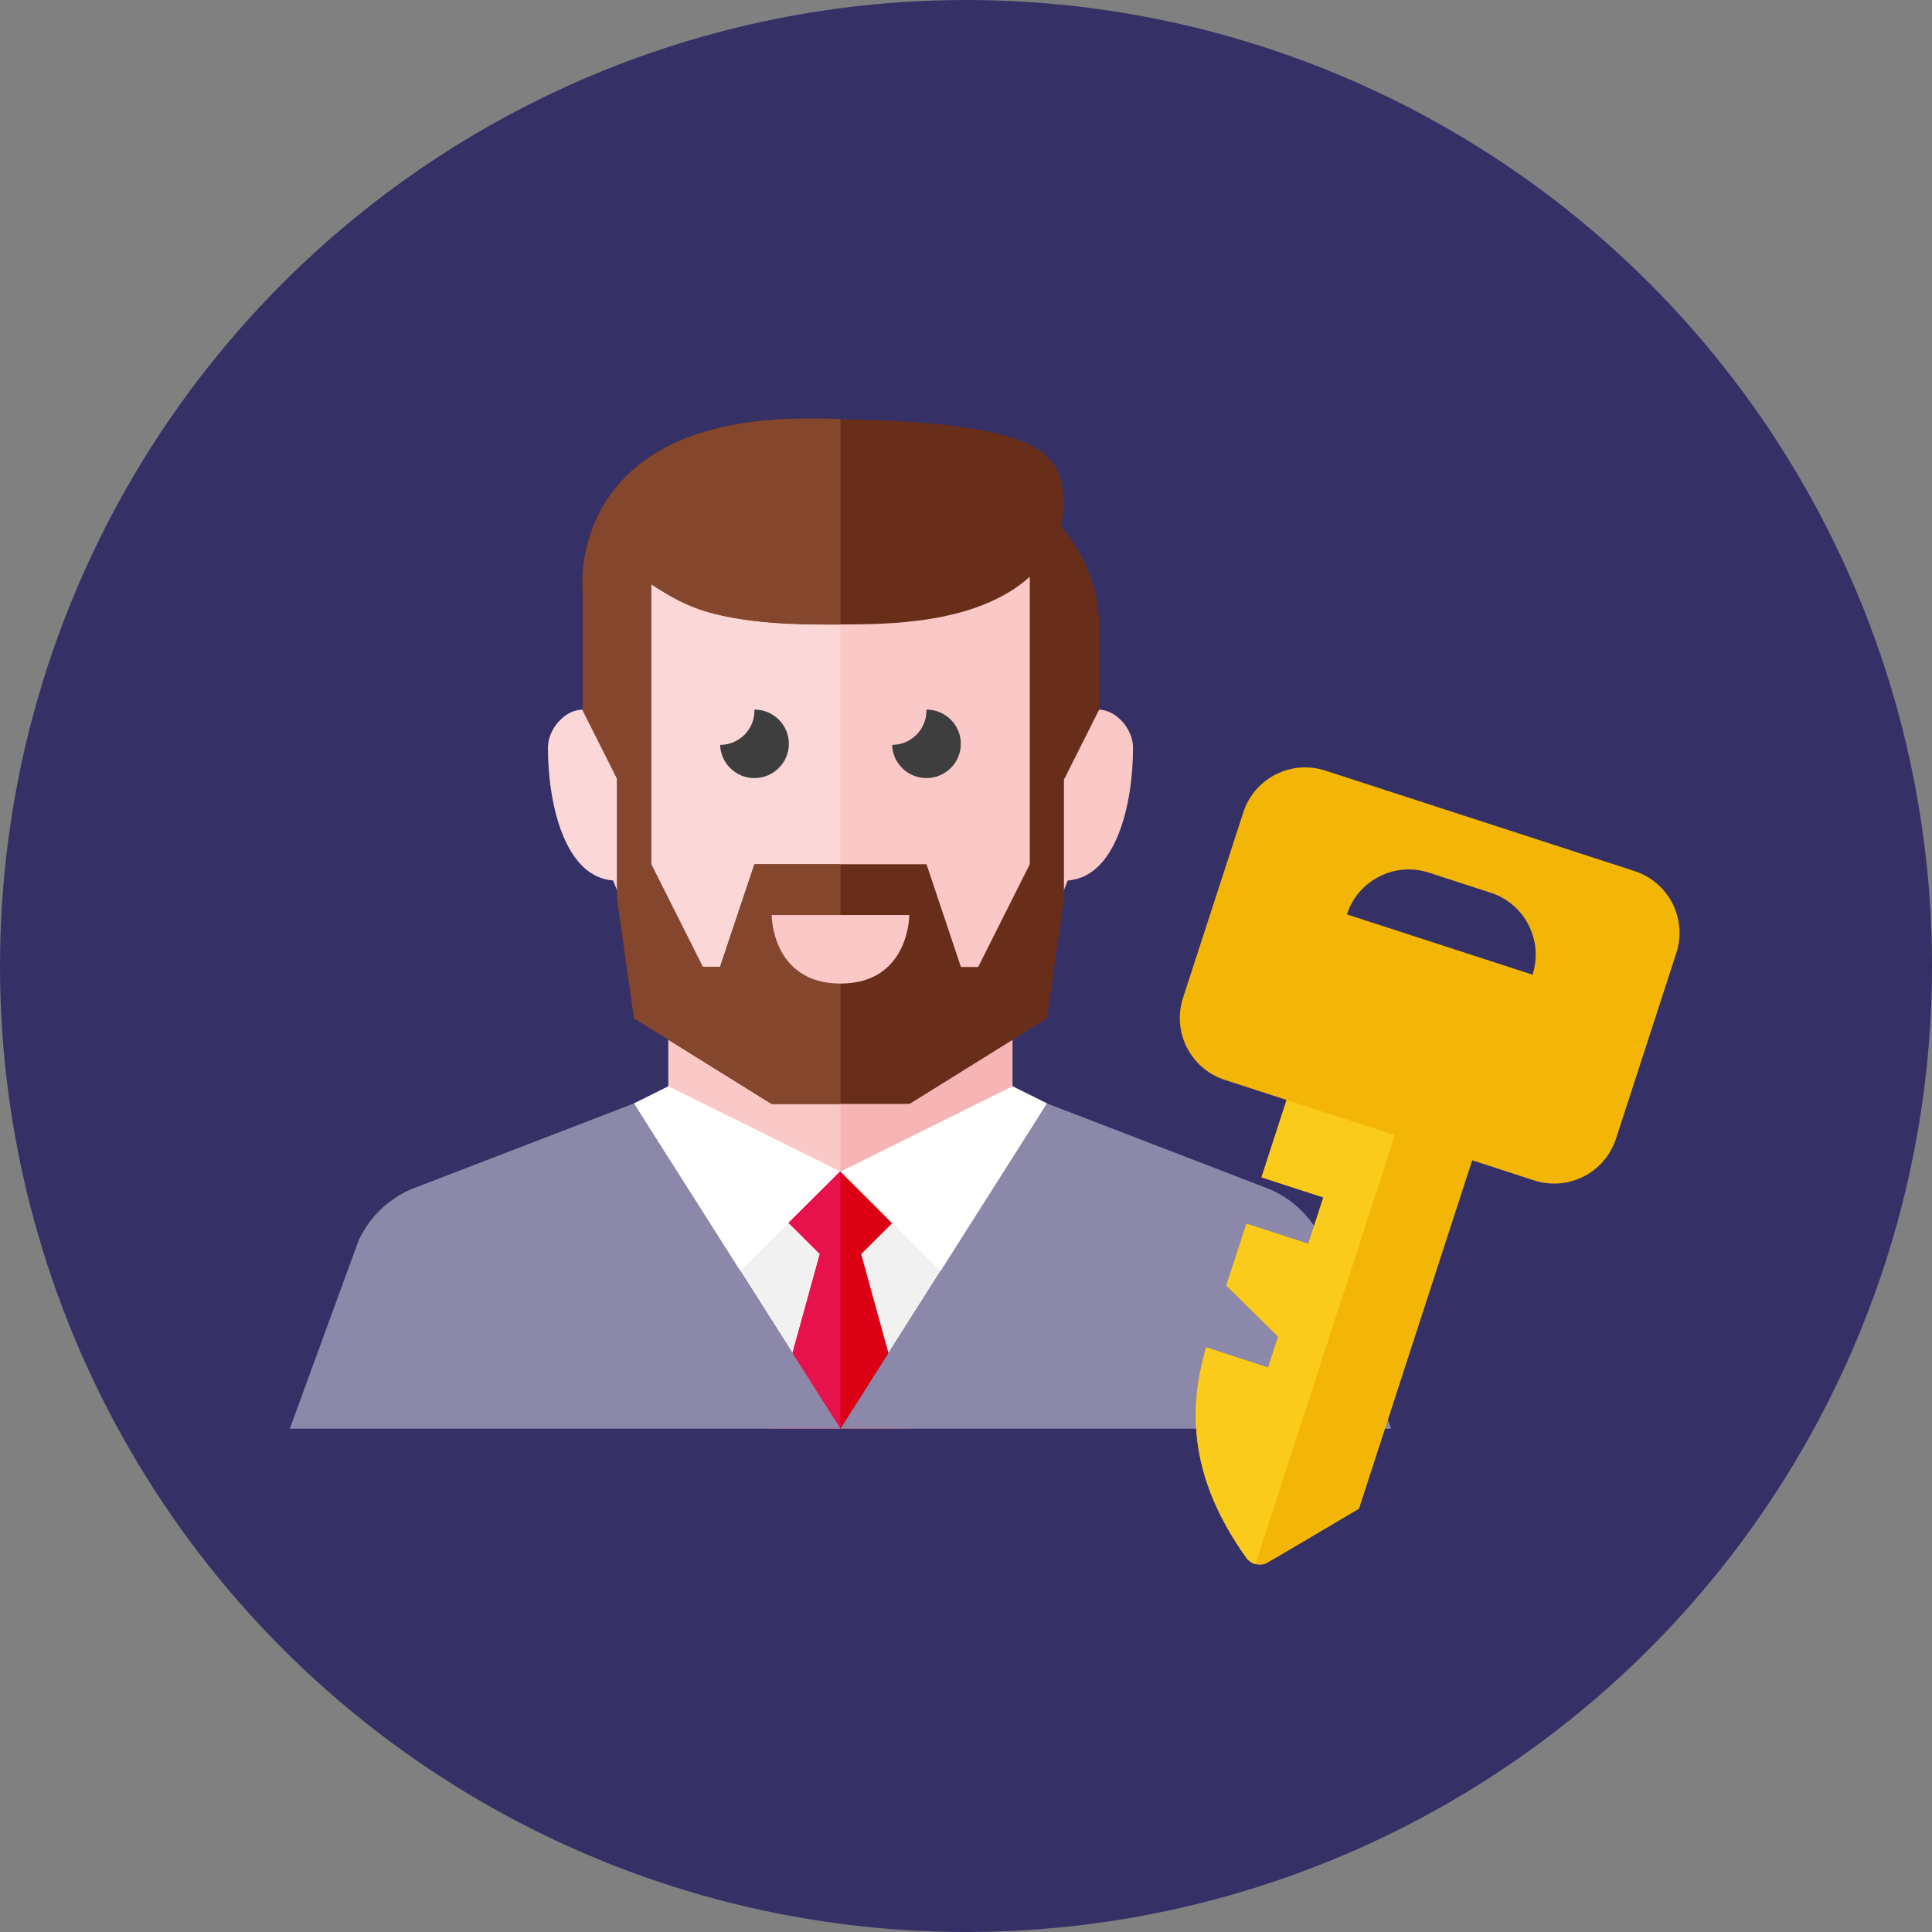 <svg width="60" height="60" viewBox="0 0 60 60" xmlns="http://www.w3.org/2000/svg" xmlns:xlink="http://www.w3.org/1999/xlink"><rect x="0" y="0" width="60" height="60" fill="#808080" stroke="none"/><title>Owner-icon</title><desc>Created with Sketch.</desc><g id="Page-1" stroke="none" stroke-width="1" fill="none" fill-rule="evenodd"><g id="BV-Address-HP-ORG-1400-V2" transform="translate(-134, -2195)"><g id="SS-B-WhatInfo" transform="translate(133, 2080)"><g id="icons" transform="translate(0, 115)"><g id="Owner-icon" transform="translate(1, 0)"><circle id="background" fill="#353167" cx="30" cy="30" r="30"/><g id="Group" transform="translate(9, 13)"><polygon id="Fill-749" fill="#f1f1f2" points="17.102 31.369 10.689 21.266 23.515 21.266"/><path d="M19.239 21.284H17.102 14.964l-3.207-1.995v1.711s0 3.988 5.344 3.988c5.344.0 5.344-3.988 5.344-3.988V19.289l-3.207 1.995z" id="Fill-750" fill="#f7b4b4"/><path d="M26.187 10.22C26.187 9.629 25.653 9.039 25.119 9.039c-.534.0-.534.591-.534.591V9.039C24.575 4.254 24.037 1.063 17.102 1.063c-6.935.0-7.473 3.19-7.482 7.975v4.252l2.138 5.317 2.728 2.125c.304.34.74.534 1.197.534h1.419 1.419C18.978 21.266 19.414 21.072 19.718 20.732l2.728-2.125 1.714-4.263C25.675 14.237 26.187 11.95 26.187 10.22" id="Fill-751" fill="#fbc8c8"/><path d="M9.62 9.039v.591s0-.591-.534-.591c-.534.0-1.069.591-1.069 1.181.0 1.73.512 4.016 2.027 4.125l1.714 4.263 2.728 2.125C14.79 21.072 15.226 21.266 15.683 21.266h1.419V1.063c-6.935.0-7.473 3.19-7.482 7.975" id="Fill-752" fill="#fbd7d7"/><polygon id="Fill-753" fill="#fbc8c8" points="13.361 17.03 13.367 17.012 12.817 17.012 12.826 17.03"/><path d="M17.102 21.284H14.964l-3.207-1.995v1.711s0 3.988 5.344 3.988V21.284z" id="Fill-754" fill="#fbc8c8"/><path d="M21.377 17.03h-.534l-1.069-3.19H17.102 14.43l-1.069 3.19H12.826l-1.603-3.19V5.143c1.784 1.194 3.641 1.261 5.879 1.252V6.393C18.493 6.387 21.319 6.41 22.981 4.912V13.84l-1.603 3.19zM23.946 3.336C23.999 3.114 24.024 2.889 24.024 2.665 24.024 1.154 23.539.122 17.102.021V.008C16.763.004 16.413-0 16.041-0c-6.687.0-6.971 4.243-6.956 5.146C9.088 5.254 9.094 5.317 9.094 5.317V9.048 9.055L10.163 11.182v3.722L10.688 18.624l4.276 2.66h2.138 2.138l4.276-2.66.526-3.72V11.182H24.058l1.069-2.127V6.38c0-1.051-.396-2.097-1.181-3.044z" id="Fill-755" fill="#692e19"/><path d="M17.102 6.395V.008C16.764.004 16.414-0 16.042-0c-7.482.0-6.948 5.317-6.948 5.317V9.055L10.163 11.182v3.722l.526 3.72 4.276 2.66h2.138V13.84H14.43l-1.069 3.19H12.827l-1.603-3.19V5.139c1.17.783 2.104 1.271 5.879 1.256" id="Fill-756" fill="#84462d"/><path d="M15.499 10.1c0-.587-.479-1.063-1.069-1.063C14.429 9.037 14.428 9.038 14.427 9.038 14.427 9.049 14.43 9.059 14.43 9.07 14.43 9.656 13.953 10.132 13.364 10.133 13.382 10.705 13.851 11.164 14.43 11.164 15.02 11.164 15.499 10.687 15.499 10.1" id="Fill-757" fill="#3e3e3f"/><path d="M20.84 10.1c0-.587-.479-1.063-1.069-1.063C19.77 9.037 19.769 9.038 19.768 9.038 19.768 9.049 19.771 9.059 19.771 9.07 19.771 9.656 19.294 10.132 18.705 10.133 18.723 10.705 19.192 11.164 19.771 11.164 20.361 11.164 20.84 10.687 20.84 10.1" id="Fill-758" fill="#3e3e3f"/><polygon id="Fill-759" fill="#fff" points="10.689 21.266 11.758 20.734 17.094 23.382 13.895 26.583"/><polygon id="Fill-760" fill="#fff" points="23.515 21.266 22.446 20.734 17.11 23.382 20.309 26.583"/><polygon id="Fill-761" fill="#dc0015" points="19.24 31.369 17.744 25.946 18.705 24.99 17.092 23.382 15.49 24.976 16.461 25.943 14.964 31.369"/><polygon id="Fill-762" fill="#e7114c" points="17.102 31.369 17.102 23.393 17.092 23.382 15.49 24.976 16.461 25.943 14.964 31.369"/><path d="M0 31.369l2.138-5.849C2.466 24.812 3.045 24.248 3.764 23.935l6.925-2.667 6.413 10.102H0z" id="Fill-763" fill="#8b88aa"/><path d="M34.204 31.369l-2.138-5.849C31.738 24.812 31.159 24.248 30.44 23.935l-6.925-2.667-6.413 10.102H34.204z" id="Fill-764" fill="#8b88aa"/><path d="M14.964 15.417h4.276s0 2.128-2.138 2.128c-2.138.0-2.138-2.128-2.138-2.128" id="Fill-766" fill="#fbc8c8"/></g><g id="Group-3" transform="translate(42.5, 37.5) rotate(18) translate(-42.5, -37.5) translate(34, 24)"><path d="M5.05 5.05c0-1.116.904-2.02 2.02-2.02H9.09c1.116.0 2.02.904 2.02 2.02H5.05zM13.13 1.01H3.03c-1.116.0-2.02.904-2.02 2.02V9.09c0 1.116.904 2.02 2.02 2.02H5.05v2.525H7.07v1.515H5.05v2.02l2.02 1.01v1.01H5.05c.045 2.121.864 4.111 3.212 5.833.187.136.444.126.621-.02.208-.217 2.227-2.515 2.227-2.515V11.11h2.02c1.116.0 2.02-.904 2.02-2.02V3.03c0-1.116-.904-2.02-2.02-2.02z" id="Fill-1376" fill="#f3b607"/><path d="M5.05 13.635H7.07v1.515H5.05v2.02l2.02 1.01v1.01H5.05c.045 2.121.864 4.111 3.212 5.833C8.358 25.093 8.472 25.123 8.585 25.117V11.11H5.05v2.525z" id="Fill-1377" fill="#facb1b"/></g></g></g></g></g></g></svg>